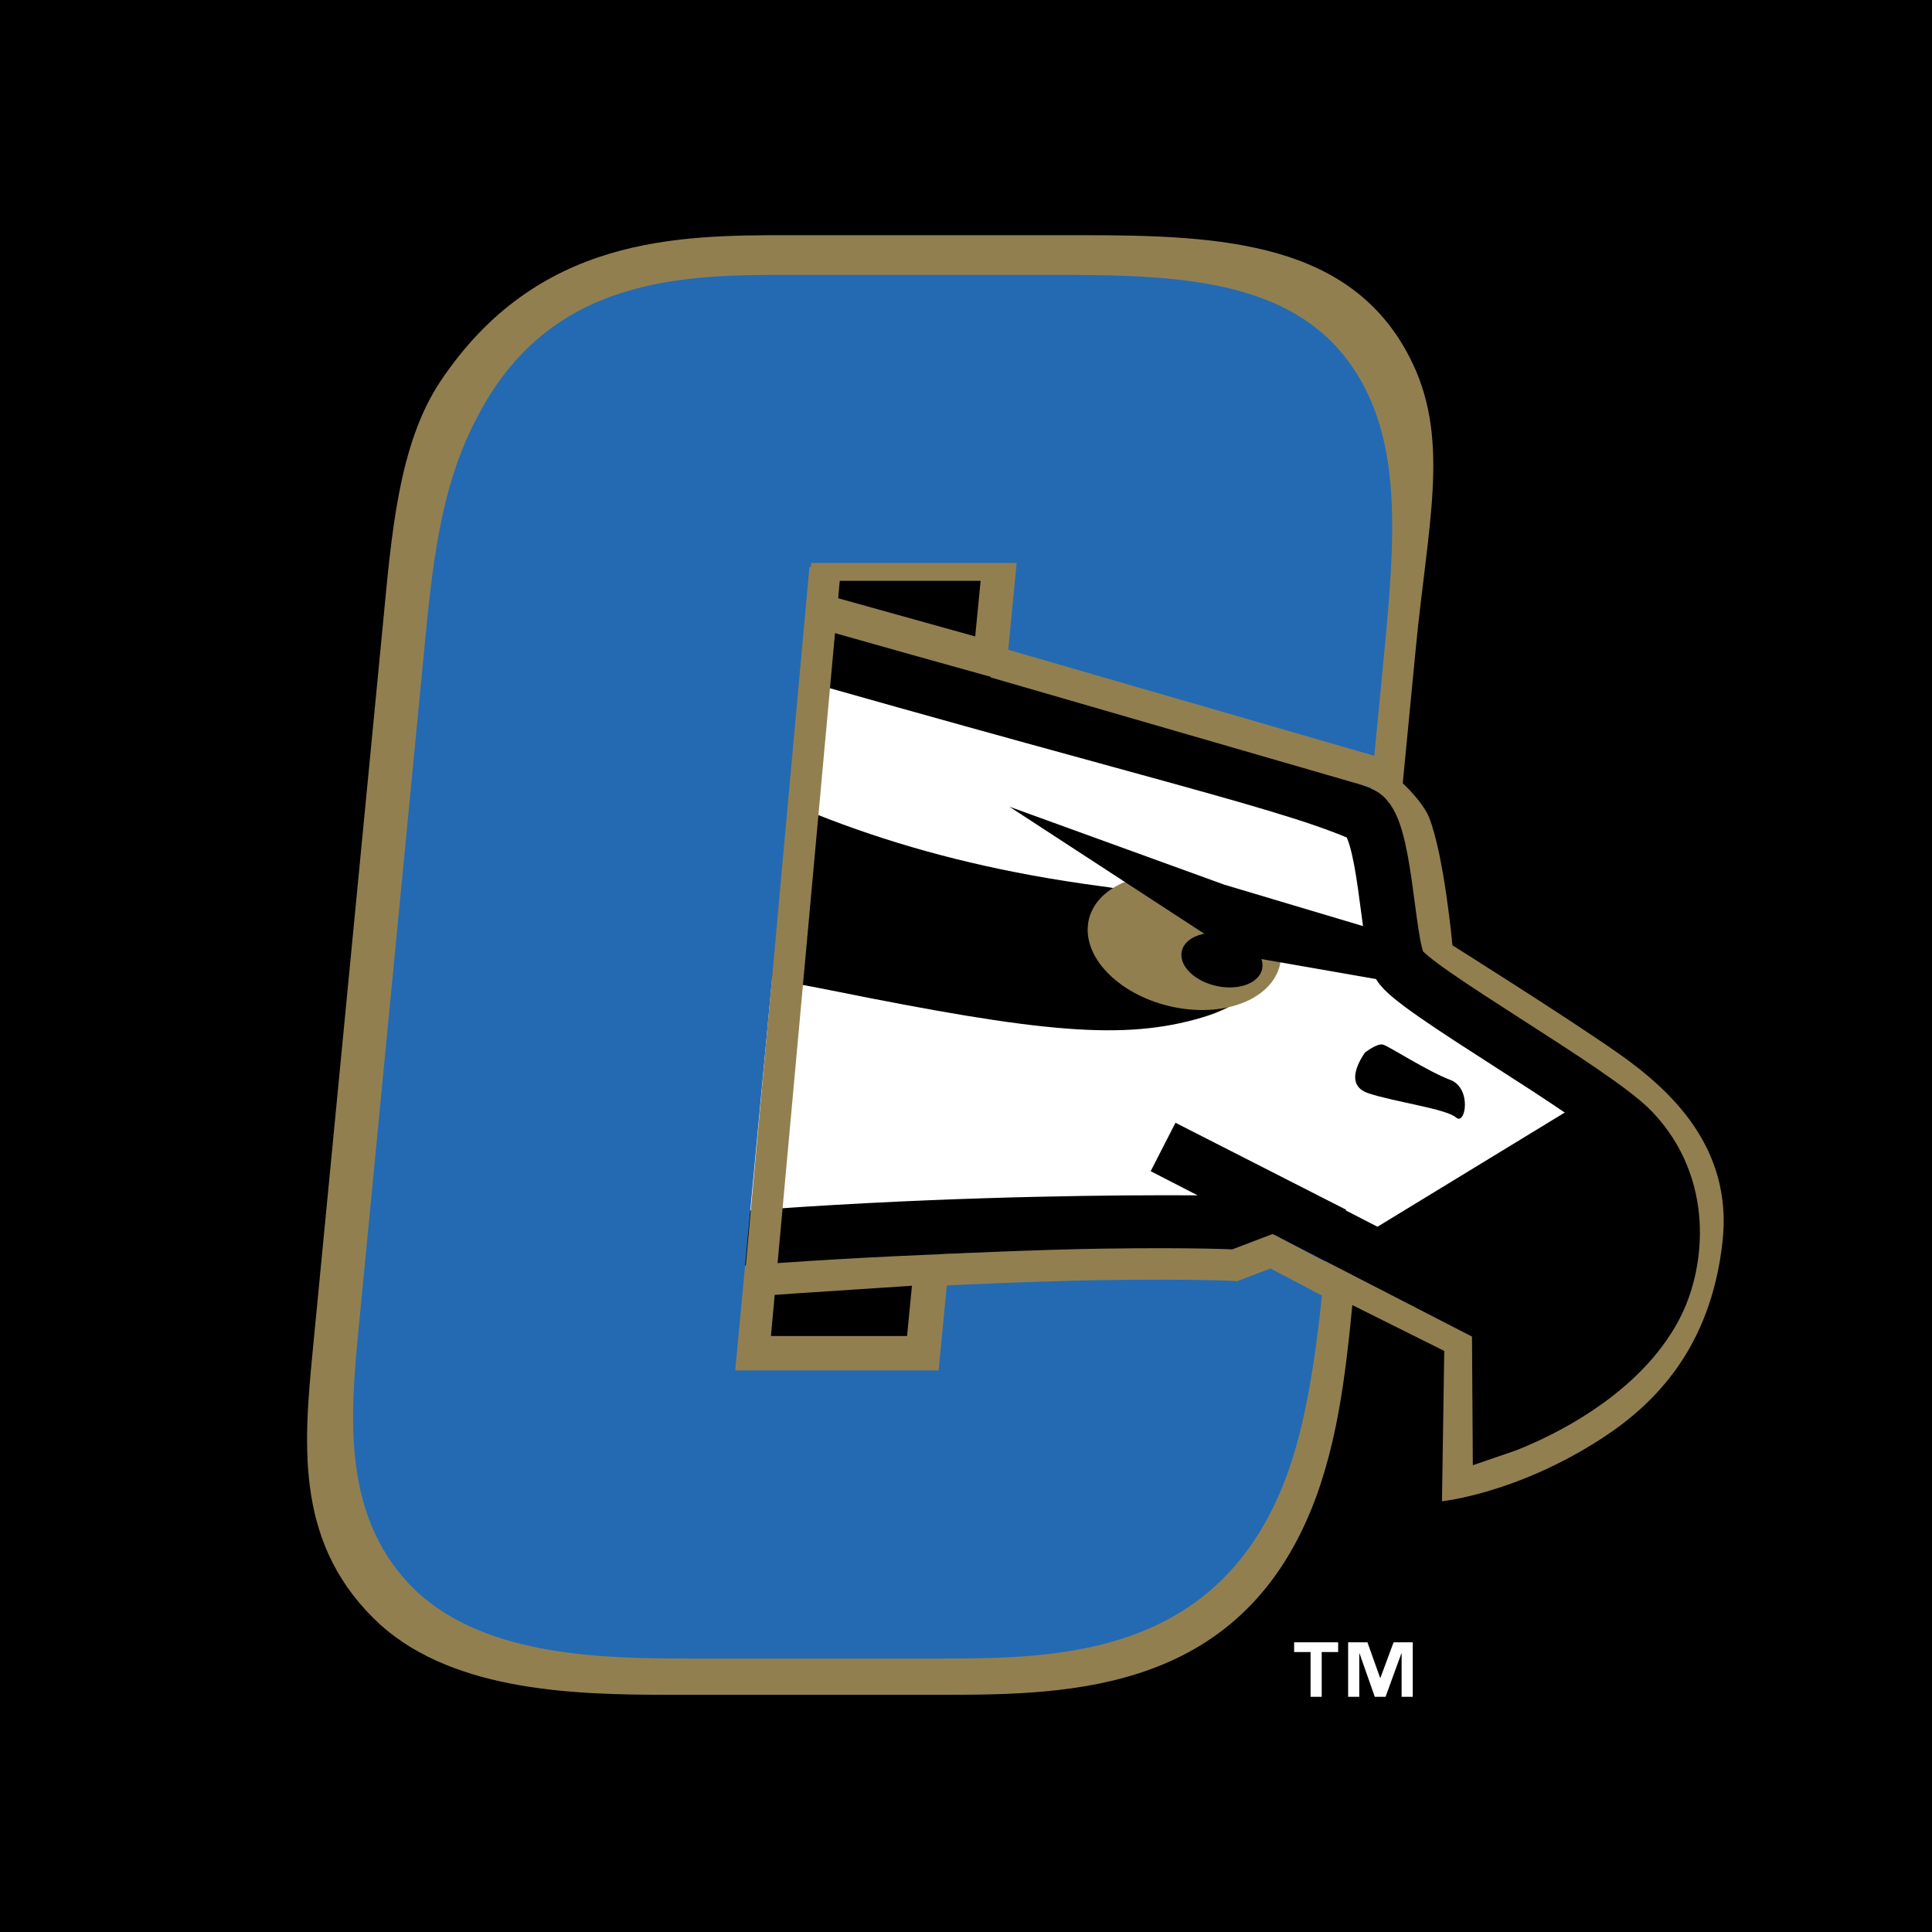 <svg xmlns="http://www.w3.org/2000/svg" width="2500" height="2500" viewBox="0 0 192.756 192.756"><path fill-rule="evenodd" clip-rule="evenodd" d="M0 0h192.756v192.756H0V0z"/><path d="M75.846 129.285s25.465-1.744 33.836-2.092c8.371-.35 17.791-.697 17.791-.697l16.621 8.287-.227 14.996s7.439-.742 15.957-6.277c5.232-3.402 10.85-8.959 12.035-19.623 1.047-9.42-5.232-15.174-10.463-18.836-5.234-3.662-16.484-10.727-16.484-10.727s-.824-9.021-2.355-12.819c-.555-1.384-3.354-4.918-8.107-6.977-2.787-1.208-10.117-3.489-10.117-3.489l-42.557-11.86-5.93 70.114z" fill-rule="evenodd" clip-rule="evenodd" fill="#927f50"/><path d="M107.855 23.464c14.123 0 27.342.632 33.115 12.858 3.674 7.798 1.473 16.069.291 28.294l-5.949 61.549c-.814 8.432-1.385 15.945-3.975 23.113-7.164 19.602-24.469 19.812-37.327 19.812H67.032c-9.275 0-21.479-.211-29.049-6.955-8.52-7.799-7.726-17.633-6.788-27.328l7.027-72.722c.834-8.642 1.521-17.74 5.706-24.019 9.682-14.523 23.67-14.604 34.841-14.604h29.086v.002zM97.836 57.951H83.185l-7.339 75.346h14.65l7.34-75.346z" fill-rule="evenodd" clip-rule="evenodd" fill="#927f50"/><path d="M105.773 27.425c13.1 0 25.361.586 30.719 11.928 3.406 7.233 2.52 16.423 1.422 27.765l-5.516 57.095c-.758 7.822-1.568 16.229-3.971 22.877-6.645 18.184-22.699 18.381-34.626 18.381H68.773c-8.603 0-19.924-.197-26.946-6.453-7.905-7.234-6.884-17.793-6.016-26.787l6.52-67.459c.774-8.017 1.549-16.033 5.143-22.877 7.264-14.469 20.952-14.469 31.314-14.469h26.985v-.001zm-4.343 28.743H80.901l-7.785 80.56h20.531l7.783-80.56z" fill-rule="evenodd" clip-rule="evenodd" fill="#236ab3"/><path d="M47.591 126.496c34.915-5.299 74.893-4.486 74.893-4.486l4.977-1.756-11.416-5.818 33.52 17.254.07 10.717s11.582-3.922 15.719-12.471c1.961-4.051 2.861-11.52-2.459-17.125-3.752-3.953-21.998-14.115-23.279-16.523-1.281-2.41-1.324-14.008-3.775-15.058-8.752-3.75-24.594-6.917-80.401-23.278l-7.849 68.544z" fill-rule="evenodd" clip-rule="evenodd" fill="#fff" stroke="#000" stroke-width="5.428" stroke-miterlimit="2.613"/><path d="M44.357 85.734c20.377 14.113 17.859 8.897 38.519 13.068 20.981 4.234 29.231 5.033 37.058 2.713 7.824-2.324 7.994-7.899 3.455-9.621-4.541-1.722-9.234-2.905-13.59-3.483-18.643-2.472-31.771-7.784-43.505-14.588-13.316-7.723 4.008-5.228.882-6.317-1.726-.601-9.256-4.328-18.539-9.032l-4.28 27.26z" fill-rule="evenodd" clip-rule="evenodd"/><path d="M118.109 100.648c5.332.707 9.676-1.695 9.705-5.364.031-3.67-4.264-7.218-9.592-7.924-5.33-.708-9.674 1.694-9.705 5.362-.031 3.672 4.266 7.219 9.592 7.926z" fill-rule="evenodd" clip-rule="evenodd" fill="#927f50"/><path fill-rule="evenodd" clip-rule="evenodd" d="M100.715 80.489l22.644 14.761 17.5 3.057-1.83-5.003-16.871-5.036-21.443-7.779zM158.328 109.65l-23.049 14.055 14.285 7.984.071 10.717 15.719-12.47-.528-14.629-6.498-5.657zM136.166 105.033c-.246.385-2.221 3.168.334 4.031 2.553.865 7.791 1.561 8.762 2.424.967.863 1.609-2.936-.578-3.752-2.189-.816-6.072-3.326-6.682-3.51-.607-.185-1.836.807-1.836.807z"/><path d="M121.891 98.463c2.234.297 4.059-.658 4.072-2.133.01-1.474-1.791-2.911-4.029-3.208-2.234-.296-4.059.659-4.07 2.134-.012 1.474 1.79 2.91 4.027 3.207z" fill-rule="evenodd" clip-rule="evenodd"/><path fill-rule="evenodd" clip-rule="evenodd" fill="#236ab3" d="M73.233 138.008l8.372-88.952-34.014 2.092-3.14 32.441-6.279 51.278 35.061 3.141z"/><path d="M82.321 56.708l-7.165 78.619M99.26 66.075l39.113 11.331m-44.607 49.297s9.855-.467 16.263-.557c9.418-.133 13.168.088 13.168.088l3.664-1.398 6.629 3.492" fill="none" stroke="#927f50" stroke-width="3.139" stroke-miterlimit="2.613"/><path d="M133.508 164.822h-1.641v4.471h-1.111v-4.471h-1.641v-.967h4.393v.967zm7.441 4.471h-1.109v-4.328h-.027l-1.576 4.328h-1.072l-1.525-4.328h-.025v4.328h-1.111v-5.438h1.926l1.266 3.551h.025l1.318-3.551h1.912v5.438h-.002z" fill-rule="evenodd" clip-rule="evenodd" fill="#fff"/></svg>